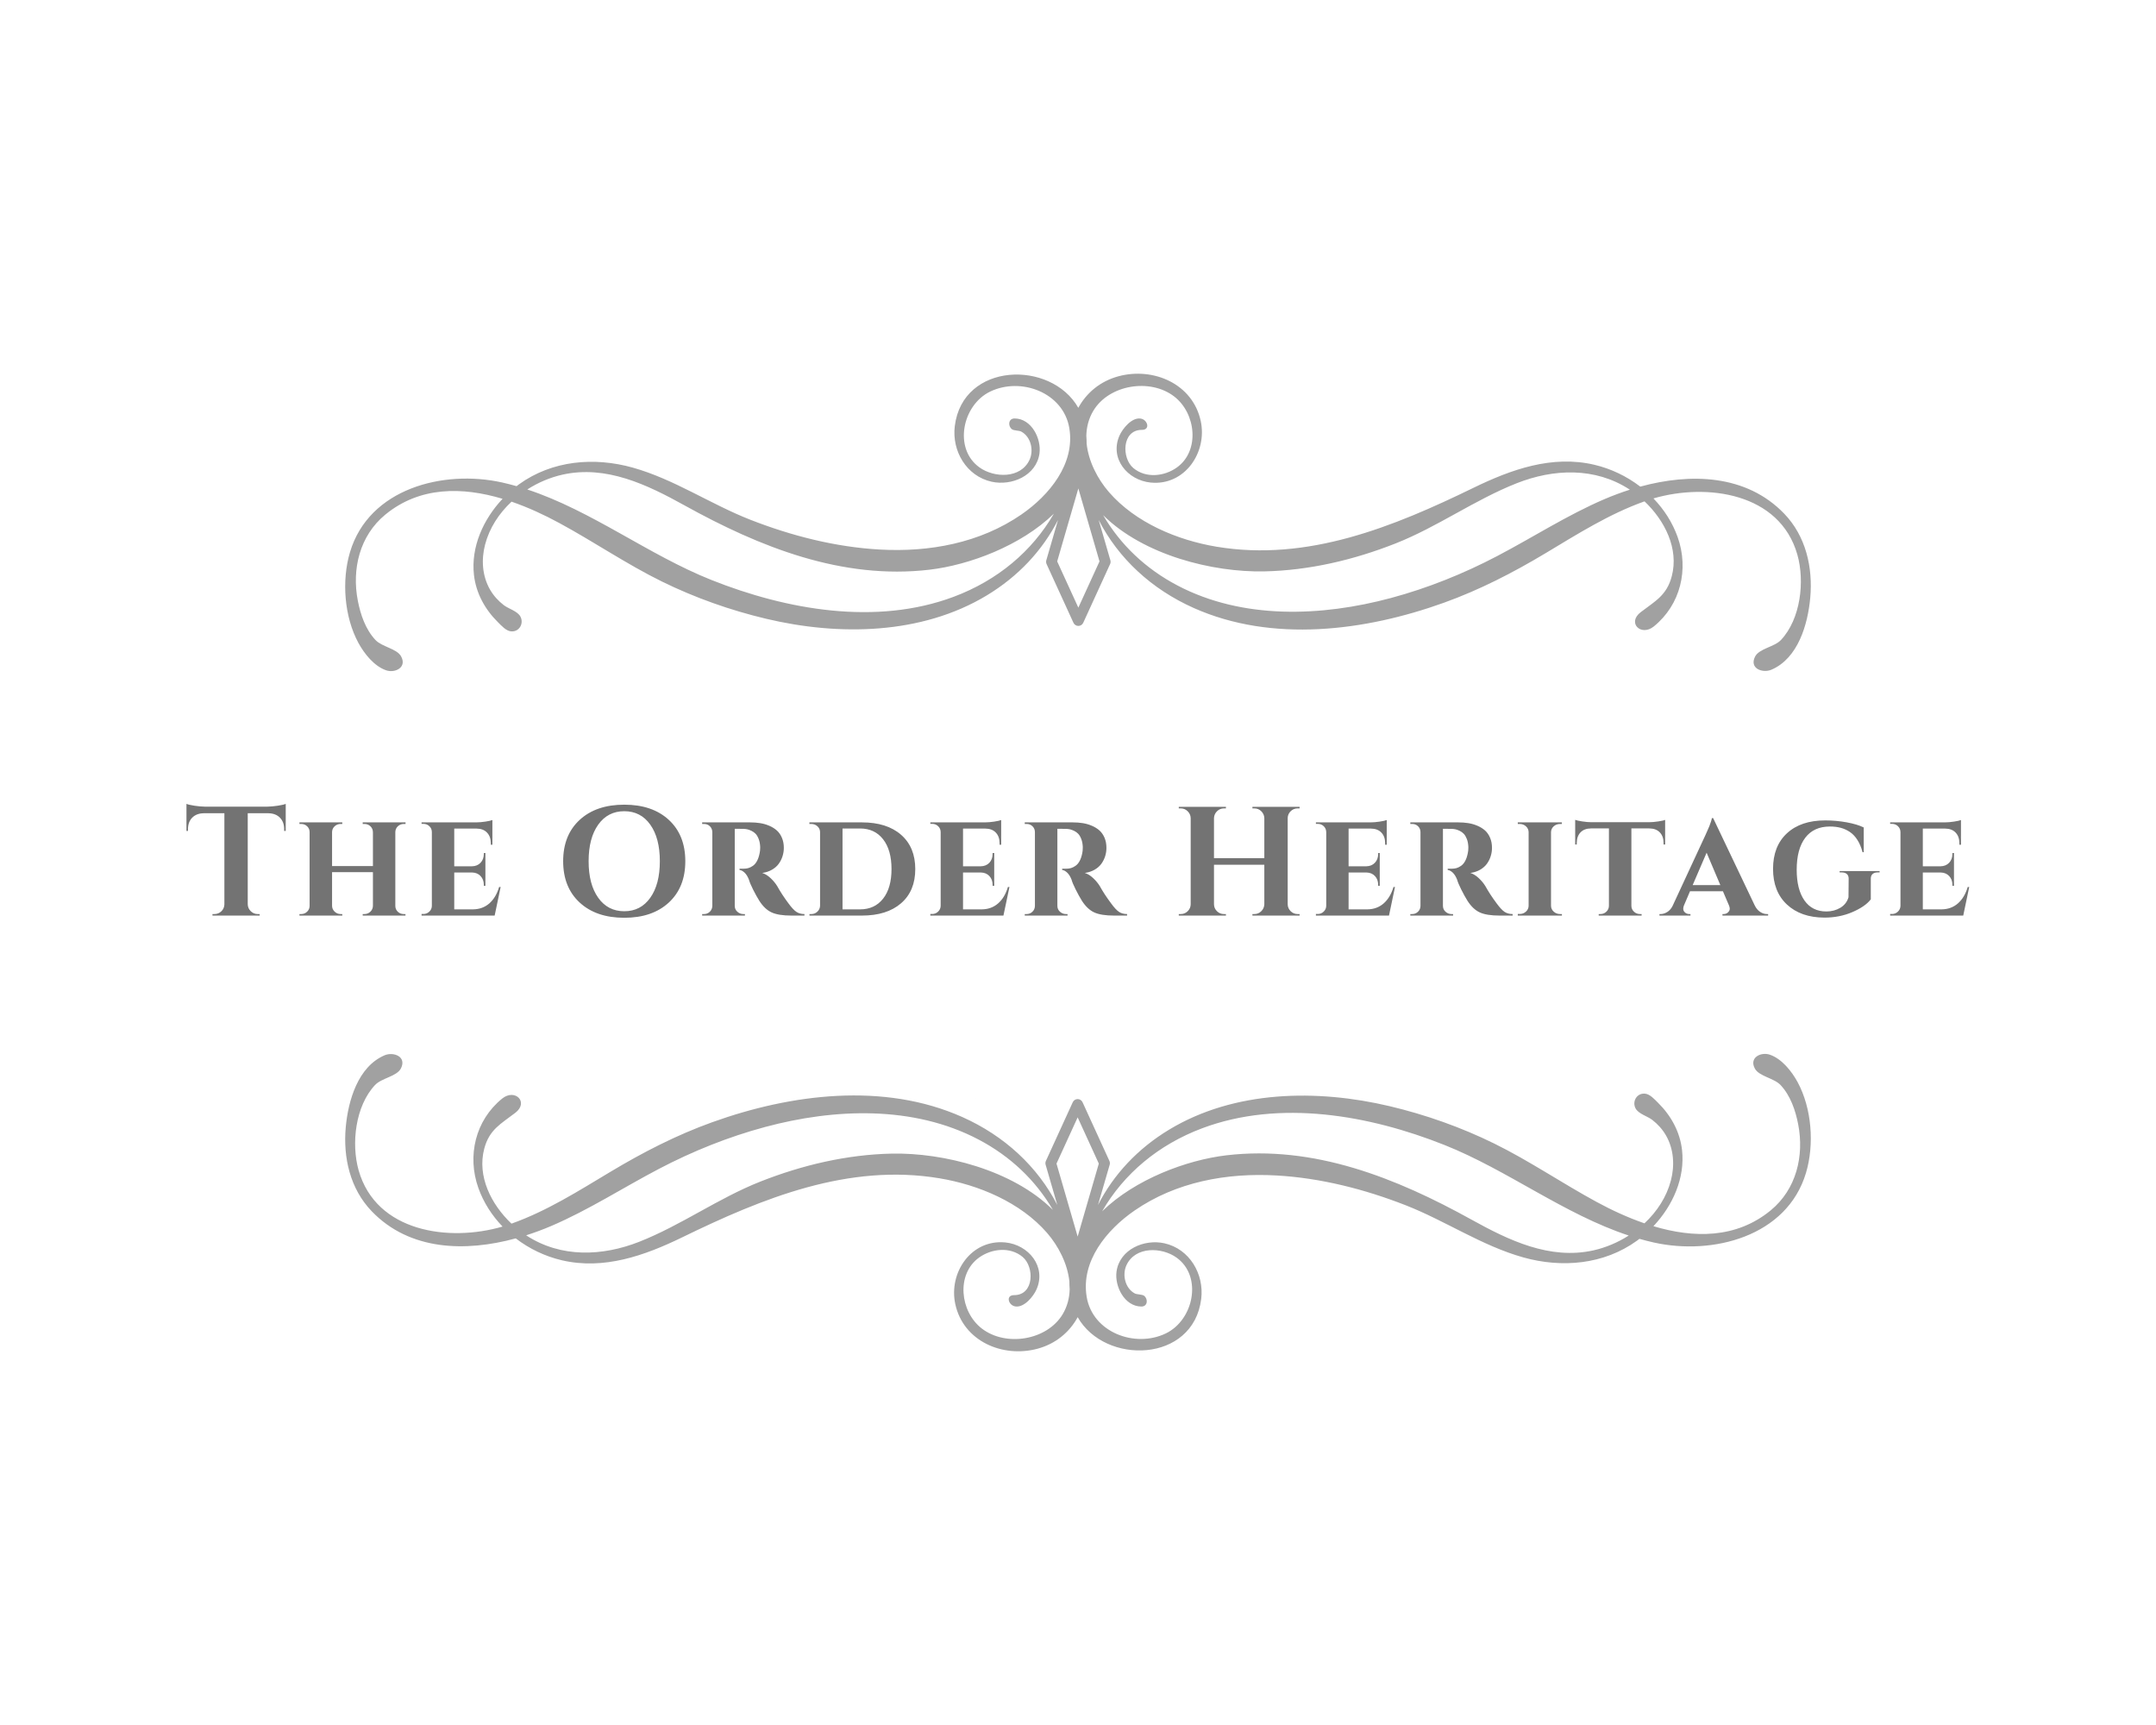 <svg xml:space="preserve" viewBox="0 0 1280 1024" height="1024" width="1280" version="1.1" xmlns:xlink="http://www.w3.org/1999/xlink" xmlns="http://www.w3.org/2000/svg">
<desc>Created with Fabric.js 5.3.0</desc>
<defs>
</defs>
<g id="background-logo" transform="matrix(1 0 0 1 640 512)">
<rect height="1024" width="1280" ry="0" rx="0" y="-512" x="-640" paint-order="stroke" style="stroke: none; stroke-width: 0; stroke-dasharray: none; stroke-linecap: butt; stroke-dashoffset: 0; stroke-linejoin: miter; stroke-miterlimit: 4; fill: rgb(255,255,255); fill-opacity: 0; fill-rule: nonzero; opacity: 1;"></rect>
</g>
<g id="logo-logo" transform="matrix(2.231 0 0 2.231 640 512)">
<g paint-order="stroke" style="">
		<g transform="matrix(4.466 0 0 -4.466 29.285 67.884)">
<path stroke-linecap="round" d="M 0 0 C 0.014 0 0.311 0.005 0 0" transform="translate(-0.071, -0.001)" paint-order="stroke" style="stroke: none; stroke-width: 1; stroke-dasharray: none; stroke-linecap: butt; stroke-dashoffset: 0; stroke-linejoin: miter; stroke-miterlimit: 4; fill: rgb(161,161,161); fill-rule: nonzero; opacity: 1;"></path>
</g>
		<g transform="matrix(2.698 0 0 -2.698 0 90.491)">
<path stroke-linecap="round" d="M 0 0 C -4.308 -0.963 -8.356 0.992 -12.031 3.028 C -19.438 7.132 -27.564 10.394 -36.218 9.372 C -40.138 8.908 -45.215 7.012 -48.465 3.851 C -46.323 7.558 -42.913 10.42 -38.601 12.039 C -30.936 14.918 -22.082 13.33 -14.693 10.388 C -8.455 7.904 -2.914 3.568 3.473 1.461 C 2.399 0.774 1.211 0.271 0 0 M -69.22 9.54 C -73.659 9.446 -78.055 8.408 -82.174 6.782 C -86.329 5.141 -89.971 2.483 -94.115 0.848 C -97.758 -0.589 -101.844 -0.751 -105.238 1.458 C -105.251 1.466 -105.263 1.476 -105.275 1.484 C -104.409 1.759 -103.567 2.075 -102.762 2.42 C -99.086 3.998 -95.721 6.18 -92.186 8.032 C -88.86 9.775 -85.336 11.192 -81.708 12.166 C -74.864 14.004 -67.105 14.308 -60.672 10.938 C -57.493 9.272 -55.012 6.884 -53.324 3.994 C -57.302 7.937 -64.126 9.647 -69.22 9.54 M -50.88 13.115 L -48.793 8.555 L -50.88 1.36 L -52.967 8.555 z M 20.124 16.602 C 19.55 17.656 18.575 18.897 17.383 19.299 C 16.51 19.593 15.309 19.006 15.926 17.908 C 16.351 17.154 17.804 16.989 18.448 16.304 C 19.427 15.262 19.919 13.809 20.187 12.432 C 20.794 9.309 20.003 6.018 17.475 3.941 C 14.059 1.136 9.86 1.199 5.91 2.382 C 7.808 4.395 9.046 7.133 8.731 9.898 C 8.528 11.687 7.645 13.292 6.372 14.546 C 6.029 14.884 5.563 15.428 5.043 15.457 C 4.242 15.501 3.796 14.659 4.149 13.997 C 4.44 13.453 5.32 13.232 5.789 12.87 C 6.335 12.448 6.801 11.937 7.146 11.337 C 7.924 9.986 8.022 8.371 7.631 6.884 C 7.202 5.251 6.257 3.815 5.026 2.665 C 3.371 3.233 1.774 3.979 0.315 4.77 C -3.098 6.619 -6.309 8.82 -9.796 10.535 C -13.065 12.142 -16.554 13.375 -20.098 14.216 C -27.253 15.912 -35.392 15.802 -41.844 11.912 C -44.953 10.037 -47.34 7.483 -48.875 4.469 L -47.72 8.448 C -47.685 8.57 -47.695 8.701 -47.747 8.817 L -50.398 14.609 C -50.485 14.797 -50.673 14.918 -50.88 14.918 C -51.088 14.918 -51.276 14.797 -51.362 14.609 L -54.013 8.817 C -54.066 8.701 -54.076 8.57 -54.04 8.448 L -52.888 4.475 C -54.832 8.259 -58.091 11.29 -62.261 13.15 C -70.008 16.604 -79.163 15.424 -86.913 12.64 C -90.449 11.37 -93.739 9.677 -96.957 7.749 C -100.104 5.864 -103.249 3.866 -106.724 2.634 C -108.723 4.529 -110.125 7.302 -109.411 10.019 C -108.911 11.927 -107.75 12.482 -106.341 13.568 C -104.983 14.614 -106.38 15.992 -107.644 14.967 C -110.287 12.824 -111.113 9.319 -109.993 6.161 C -109.481 4.719 -108.649 3.432 -107.603 2.345 C -112.897 0.8 -120.078 1.805 -121.801 7.9 C -122.544 10.531 -122.119 14.242 -120.182 16.304 C -119.528 17 -118.026 17.146 -117.624 17.95 C -117.035 19.128 -118.383 19.6 -119.233 19.239 C -121.881 18.112 -122.833 14.734 -123.069 12.15 C -123.342 9.154 -122.639 6.068 -120.503 3.85 C -116.748 -0.05 -111.234 -0.165 -106.303 1.18 C -104.97 0.157 -103.417 -0.587 -101.779 -0.974 C -97.617 -1.957 -93.573 -0.512 -89.865 1.293 C -81.97 5.136 -73.503 8.609 -64.508 7.106 C -60.649 6.462 -56.521 4.739 -53.901 1.724 C -52.783 0.437 -51.876 -1.313 -51.696 -3.072 C -51.698 -3.325 -51.688 -3.582 -51.667 -3.843 C -51.689 -4.692 -51.896 -5.528 -52.358 -6.299 C -53.906 -8.886 -57.981 -9.538 -60.348 -7.698 C -62.496 -6.029 -62.875 -2.347 -60.608 -0.715 C -59.37 0.176 -57.549 0.384 -56.31 -0.647 C -55.13 -1.63 -55.169 -4.41 -57.133 -4.416 C -58.013 -4.401 -57.72 -5.431 -57.02 -5.532 C -56.145 -5.659 -55.246 -4.541 -54.945 -3.868 C -53.932 -1.6 -55.728 0.555 -58.012 0.78 C -61.377 1.112 -63.624 -2.203 -62.949 -5.303 C -62.153 -8.965 -58.276 -10.626 -54.844 -9.704 C -53.054 -9.223 -51.682 -8.074 -50.877 -6.591 C -48.187 -11.328 -39.475 -11.113 -38.694 -4.79 C -38.39 -2.33 -39.847 0.147 -42.328 0.697 C -44.31 1.136 -46.728 0.105 -47.044 -2.075 C -47.256 -3.535 -46.261 -5.542 -44.583 -5.542 C -43.963 -5.532 -43.927 -4.803 -44.316 -4.488 C -44.513 -4.328 -45.023 -4.368 -45.249 -4.247 C -46.203 -3.734 -46.508 -2.402 -46.061 -1.452 C -45.182 0.417 -42.58 0.327 -41.126 -0.715 C -38.543 -2.565 -39.427 -6.873 -42.195 -8.198 C -45.238 -9.654 -49.396 -8.088 -49.987 -4.604 C -50.587 -1.063 -47.994 2.045 -45.274 3.922 C -41.171 6.753 -36.169 7.665 -31.258 7.384 C -26.904 7.135 -22.579 6.032 -18.527 4.447 C -14.593 2.907 -11.026 0.457 -6.937 -0.692 C -3.127 -1.762 1.02 -1.41 4.292 0.955 C 4.371 1.012 4.449 1.076 4.527 1.136 C 5.005 0.999 5.488 0.875 5.977 0.767 C 11.753 -0.51 19.084 1.359 20.958 7.642 C 21.796 10.45 21.53 14.017 20.124 16.602" transform="translate(50.846, -4.71)" paint-order="stroke" style="stroke: none; stroke-width: 1; stroke-dasharray: none; stroke-linecap: butt; stroke-dashoffset: 0; stroke-linejoin: miter; stroke-miterlimit: 4; fill: rgb(161,161,161); fill-rule: nonzero; opacity: 1;"></path>
</g>
		<g transform="matrix(4.466 0 0 -4.466 -27.375 62.855)">
<path stroke-linecap="round" d="M 0 0 C 0.014 0 -0.311 0.005 0 0" transform="translate(0.067, -0.001)" paint-order="stroke" style="stroke: none; stroke-width: 1; stroke-dasharray: none; stroke-linecap: butt; stroke-dashoffset: 0; stroke-linejoin: miter; stroke-miterlimit: 4; fill: rgb(161,161,161); fill-rule: nonzero; opacity: 1;"></path>
</g>
		<g transform="matrix(-2.698 0 0 2.698 0 -90.491)">
<path stroke-linecap="round" d="M 0 0 C -4.308 -0.963 -8.356 0.992 -12.031 3.028 C -19.438 7.132 -27.564 10.394 -36.218 9.372 C -40.138 8.908 -45.215 7.012 -48.465 3.851 C -46.323 7.558 -42.913 10.42 -38.601 12.039 C -30.936 14.918 -22.082 13.33 -14.693 10.388 C -8.455 7.904 -2.914 3.568 3.473 1.461 C 2.399 0.774 1.211 0.271 0 0 M -69.22 9.54 C -73.659 9.446 -78.055 8.408 -82.174 6.782 C -86.329 5.141 -89.971 2.483 -94.115 0.848 C -97.758 -0.589 -101.844 -0.751 -105.238 1.458 C -105.251 1.466 -105.263 1.476 -105.275 1.484 C -104.409 1.759 -103.567 2.075 -102.762 2.42 C -99.086 3.998 -95.721 6.18 -92.186 8.032 C -88.86 9.775 -85.336 11.192 -81.708 12.166 C -74.864 14.004 -67.105 14.308 -60.672 10.938 C -57.493 9.272 -55.012 6.884 -53.324 3.994 C -57.302 7.937 -64.126 9.647 -69.22 9.54 M -50.88 13.115 L -48.793 8.555 L -50.88 1.36 L -52.967 8.555 z M 20.124 16.602 C 19.55 17.656 18.575 18.897 17.383 19.299 C 16.51 19.593 15.309 19.006 15.926 17.908 C 16.351 17.154 17.804 16.989 18.448 16.304 C 19.427 15.262 19.919 13.809 20.187 12.432 C 20.794 9.309 20.003 6.018 17.475 3.941 C 14.059 1.136 9.86 1.199 5.91 2.382 C 7.808 4.395 9.046 7.133 8.731 9.898 C 8.528 11.687 7.645 13.292 6.372 14.546 C 6.029 14.884 5.563 15.428 5.043 15.457 C 4.242 15.501 3.796 14.659 4.149 13.997 C 4.44 13.453 5.32 13.232 5.789 12.87 C 6.335 12.448 6.801 11.937 7.146 11.337 C 7.924 9.986 8.022 8.371 7.631 6.884 C 7.202 5.251 6.257 3.815 5.026 2.665 C 3.371 3.233 1.774 3.979 0.315 4.77 C -3.098 6.619 -6.309 8.82 -9.796 10.535 C -13.065 12.142 -16.554 13.375 -20.098 14.216 C -27.253 15.912 -35.392 15.802 -41.844 11.912 C -44.953 10.037 -47.34 7.483 -48.875 4.469 L -47.72 8.448 C -47.685 8.57 -47.695 8.701 -47.747 8.817 L -50.398 14.609 C -50.485 14.797 -50.673 14.918 -50.88 14.918 C -51.088 14.918 -51.276 14.797 -51.362 14.609 L -54.013 8.817 C -54.066 8.701 -54.076 8.57 -54.04 8.448 L -52.888 4.475 C -54.832 8.259 -58.091 11.29 -62.261 13.15 C -70.008 16.604 -79.163 15.424 -86.913 12.64 C -90.449 11.37 -93.739 9.677 -96.957 7.749 C -100.104 5.864 -103.249 3.866 -106.724 2.634 C -108.723 4.529 -110.125 7.302 -109.411 10.019 C -108.911 11.927 -107.75 12.482 -106.341 13.568 C -104.983 14.614 -106.38 15.992 -107.644 14.967 C -110.287 12.824 -111.113 9.319 -109.993 6.161 C -109.481 4.719 -108.649 3.432 -107.603 2.345 C -112.897 0.8 -120.078 1.805 -121.801 7.9 C -122.544 10.531 -122.119 14.242 -120.182 16.304 C -119.528 17 -118.026 17.146 -117.624 17.95 C -117.035 19.128 -118.383 19.6 -119.233 19.239 C -121.881 18.112 -122.833 14.734 -123.069 12.15 C -123.342 9.154 -122.639 6.068 -120.503 3.85 C -116.748 -0.05 -111.234 -0.165 -106.303 1.18 C -104.97 0.157 -103.417 -0.587 -101.779 -0.974 C -97.617 -1.957 -93.573 -0.512 -89.865 1.293 C -81.97 5.136 -73.503 8.609 -64.508 7.106 C -60.649 6.462 -56.521 4.739 -53.901 1.724 C -52.783 0.437 -51.876 -1.313 -51.696 -3.072 C -51.698 -3.325 -51.688 -3.582 -51.667 -3.843 C -51.689 -4.692 -51.896 -5.528 -52.358 -6.299 C -53.906 -8.886 -57.981 -9.538 -60.348 -7.698 C -62.496 -6.029 -62.875 -2.347 -60.608 -0.715 C -59.37 0.176 -57.549 0.384 -56.31 -0.647 C -55.13 -1.63 -55.169 -4.41 -57.133 -4.416 C -58.013 -4.401 -57.72 -5.431 -57.02 -5.532 C -56.145 -5.659 -55.246 -4.541 -54.945 -3.868 C -53.932 -1.6 -55.728 0.555 -58.012 0.78 C -61.377 1.112 -63.624 -2.203 -62.949 -5.303 C -62.153 -8.965 -58.276 -10.626 -54.844 -9.704 C -53.054 -9.223 -51.682 -8.074 -50.877 -6.591 C -48.187 -11.328 -39.475 -11.113 -38.694 -4.79 C -38.39 -2.33 -39.847 0.147 -42.328 0.697 C -44.31 1.136 -46.728 0.105 -47.044 -2.075 C -47.256 -3.535 -46.261 -5.542 -44.583 -5.542 C -43.963 -5.532 -43.927 -4.803 -44.316 -4.488 C -44.513 -4.328 -45.023 -4.368 -45.249 -4.247 C -46.203 -3.734 -46.508 -2.402 -46.061 -1.452 C -45.182 0.417 -42.58 0.327 -41.126 -0.715 C -38.543 -2.565 -39.427 -6.873 -42.195 -8.198 C -45.238 -9.654 -49.396 -8.088 -49.987 -4.604 C -50.587 -1.063 -47.994 2.045 -45.274 3.922 C -41.171 6.753 -36.169 7.665 -31.258 7.384 C -26.904 7.135 -22.579 6.032 -18.527 4.447 C -14.593 2.907 -11.026 0.457 -6.937 -0.692 C -3.127 -1.762 1.02 -1.41 4.292 0.955 C 4.371 1.012 4.449 1.076 4.527 1.136 C 5.005 0.999 5.488 0.875 5.977 0.767 C 11.753 -0.51 19.084 1.359 20.958 7.642 C 21.796 10.45 21.53 14.017 20.124 16.602" transform="translate(50.846, -4.71)" paint-order="stroke" style="stroke: none; stroke-width: 1; stroke-dasharray: none; stroke-linecap: butt; stroke-dashoffset: 0; stroke-linejoin: miter; stroke-miterlimit: 4; fill: rgb(161,161,161); fill-rule: nonzero; opacity: 1;"></path>
</g>
</g>
</g>
<g id="text-logo" transform="matrix(1.921 0 0 1.921 639.906 511.003)">
<g paint-order="stroke" style="">
		<g id="text-logo-path-0" transform="matrix(1 0 0 1 0 0)">
<path stroke-linecap="round" d="M 1.15 -26.16 L 0.68 -26.16 L 0.68 -34.52 Q 1.38 -34.22 3.13 -33.95 Q 4.88 -33.68 6.35 -33.66 L 6.35 -33.66 L 25.66 -33.66 Q 27.14 -33.68 28.9 -33.95 Q 30.66 -34.22 31.36 -34.52 L 31.36 -34.52 L 31.36 -26.16 L 30.87 -26.16 L 30.87 -26.72 Q 30.87 -28.92 29.57 -30.25 Q 28.27 -31.57 26.06 -31.62 L 26.06 -31.62 L 19.62 -31.62 L 19.62 -3.47 Q 19.66 -2.23 20.55 -1.35 Q 21.45 -0.47 22.69 -0.47 L 22.69 -0.47 L 23.3 -0.47 L 23.32 0 L 8.72 0 L 8.72 -0.47 L 9.33 -0.47 Q 10.57 -0.47 11.46 -1.32 Q 12.35 -2.18 12.4 -3.42 L 12.4 -3.42 L 12.4 -31.62 L 5.95 -31.62 Q 3.75 -31.57 2.45 -30.25 Q 1.15 -28.92 1.15 -26.72 L 1.15 -26.72 L 1.15 -26.16 Z M 48.84 0 L 35.6 0 L 35.6 -0.47 L 36.14 -0.47 Q 37.22 -0.47 37.98 -1.21 Q 38.74 -1.95 38.74 -3.02 L 38.74 -3.02 L 38.74 -25.78 Q 38.74 -26.86 37.98 -27.59 Q 37.22 -28.31 36.14 -28.31 L 36.14 -28.31 L 35.6 -28.31 L 35.6 -28.8 L 48.84 -28.8 L 48.84 -28.31 L 48.33 -28.31 Q 47.25 -28.31 46.48 -27.6 Q 45.7 -26.88 45.68 -25.8 L 45.68 -25.8 L 45.68 -15.3 L 58.31 -15.3 L 58.31 -25.78 Q 58.29 -26.86 57.54 -27.59 Q 56.79 -28.31 55.69 -28.31 L 55.69 -28.31 L 55.15 -28.31 L 55.15 -28.8 L 68.39 -28.8 L 68.39 -28.31 L 67.85 -28.31 Q 66.75 -28.31 66 -27.59 Q 65.25 -26.86 65.23 -25.78 L 65.23 -25.78 L 65.23 -2.98 Q 65.25 -1.9 66 -1.18 Q 66.75 -0.47 67.83 -0.47 L 67.83 -0.47 L 68.37 -0.47 L 68.37 0 L 55.15 0 L 55.15 -0.47 L 55.69 -0.47 Q 56.77 -0.47 57.53 -1.21 Q 58.29 -1.95 58.31 -3.02 L 58.31 -3.02 L 58.31 -13.41 L 45.68 -13.41 L 45.68 -3.02 Q 45.7 -1.95 46.48 -1.21 Q 47.25 -0.47 48.33 -0.47 L 48.33 -0.47 L 48.84 -0.47 L 48.84 0 Z M 95.81 0 L 73.34 0 L 73.34 -0.49 L 73.92 -0.49 Q 74.98 -0.49 75.74 -1.22 Q 76.5 -1.95 76.52 -3 L 76.52 -3 L 76.52 -25.83 Q 76.5 -26.91 75.75 -27.62 Q 75 -28.34 73.92 -28.34 L 73.92 -28.34 L 73.34 -28.34 L 73.34 -28.8 L 90.24 -28.8 Q 91.52 -28.8 93.07 -29.04 Q 94.62 -29.27 95.23 -29.53 L 95.23 -29.53 L 95.23 -21.89 L 94.74 -21.89 L 94.74 -22.34 Q 94.74 -24.42 93.57 -25.64 Q 92.41 -26.86 90.35 -26.88 L 90.35 -26.88 L 83.44 -26.88 L 83.44 -15.23 L 88.9 -15.23 Q 90.56 -15.26 91.57 -16.32 Q 92.58 -17.39 92.58 -19.03 L 92.58 -19.03 L 92.58 -19.34 L 93.07 -19.34 L 93.07 -9.19 L 92.58 -9.19 L 92.58 -9.52 Q 92.58 -11.13 91.59 -12.2 Q 90.61 -13.27 88.97 -13.31 L 88.97 -13.31 L 83.44 -13.31 L 83.44 -1.92 L 89.23 -1.92 Q 92.2 -1.95 94.28 -3.76 Q 96.35 -5.58 97.31 -8.84 L 97.31 -8.84 L 97.78 -8.84 L 95.93 0 L 95.81 0 Z M 122.2 -4.03 Q 117.1 -8.74 117.1 -16.8 Q 117.1 -24.87 122.2 -29.57 Q 127.31 -34.27 135.99 -34.27 Q 144.66 -34.27 149.76 -29.57 Q 154.85 -24.87 154.85 -16.8 Q 154.85 -8.74 149.76 -4.03 Q 144.66 0.68 135.99 0.68 Q 127.31 0.68 122.2 -4.03 Z M 127.94 -28.1 Q 124.97 -23.95 124.97 -16.8 Q 124.97 -9.66 127.94 -5.5 Q 130.9 -1.34 135.99 -1.34 Q 141.07 -1.34 144.02 -5.5 Q 146.98 -9.66 146.98 -16.8 Q 146.98 -23.95 144.02 -28.1 Q 141.07 -32.25 135.99 -32.25 Q 130.9 -32.25 127.94 -28.1 Z M 173.28 0 L 160.06 0 L 160.06 -0.47 L 160.64 -0.47 Q 161.7 -0.47 162.44 -1.2 Q 163.17 -1.92 163.2 -2.98 L 163.2 -2.98 L 163.2 -25.83 Q 163.17 -26.88 162.45 -27.6 Q 161.72 -28.31 160.67 -28.31 L 160.67 -28.31 L 160.06 -28.31 L 160.06 -28.8 L 174.82 -28.8 Q 176.49 -28.8 177.96 -28.57 Q 179.44 -28.34 180.81 -27.75 Q 182.18 -27.16 183.15 -26.29 Q 184.13 -25.41 184.71 -24.04 Q 185.3 -22.66 185.3 -20.93 L 185.3 -20.93 Q 185.3 -19.62 184.91 -18.38 Q 184.53 -17.13 183.75 -16.04 Q 182.98 -14.95 181.65 -14.18 Q 180.33 -13.41 178.62 -13.17 L 178.62 -13.17 Q 179.93 -12.77 181.21 -11.57 Q 182.49 -10.36 183.26 -9.09 L 183.26 -9.09 Q 184.67 -6.54 186.75 -3.75 L 186.75 -3.75 Q 188.16 -1.83 189.18 -1.15 Q 190.2 -0.47 191.67 -0.47 L 191.67 -0.47 L 191.67 0 L 187.64 0 Q 183.68 0 181.54 -0.97 Q 179.39 -1.95 177.71 -4.59 L 177.71 -4.59 Q 176.79 -6.07 175.79 -8.05 Q 174.8 -10.03 174.49 -11.16 L 174.49 -11.16 Q 173.93 -12.56 173.15 -13.29 Q 172.36 -14.02 171.61 -14.09 L 171.61 -14.09 L 171.61 -14.48 L 172.83 -14.48 Q 173.67 -14.48 174.35 -14.68 Q 175.03 -14.88 175.75 -15.38 Q 176.46 -15.87 177 -16.85 Q 177.54 -17.84 177.82 -19.29 L 177.82 -19.29 Q 177.99 -20.02 177.99 -20.91 L 177.99 -20.91 Q 177.99 -21.09 177.99 -21.3 L 177.99 -21.3 Q 177.92 -22.66 177.52 -23.68 Q 177.12 -24.7 176.58 -25.27 Q 176.04 -25.83 175.31 -26.18 Q 174.59 -26.53 174.04 -26.65 Q 173.49 -26.77 172.88 -26.79 L 172.88 -26.79 Q 172.17 -26.81 171.24 -26.81 Q 170.3 -26.81 170.13 -26.81 L 170.13 -26.81 L 170.13 -3.02 Q 170.13 -1.9 170.94 -1.18 Q 171.75 -0.47 172.76 -0.47 L 172.76 -0.47 L 173.28 -0.47 L 173.28 0 Z M 193.76 -28.31 L 193.2 -28.31 L 193.2 -28.8 L 209.42 -28.8 Q 217.15 -28.8 221.53 -24.97 Q 225.92 -21.14 225.92 -14.37 Q 225.92 -7.59 221.53 -3.8 Q 217.15 0 209.42 0 L 209.42 0 L 193.22 0 L 193.22 -0.47 L 193.81 -0.47 Q 194.91 -0.47 195.69 -1.23 Q 196.48 -1.99 196.5 -3.07 L 196.5 -3.07 L 196.5 -25.83 Q 196.46 -26.91 195.67 -27.61 Q 194.89 -28.31 193.76 -28.31 L 193.76 -28.31 Z M 203.44 -26.91 L 203.44 -1.92 L 208.85 -1.92 Q 213.38 -1.92 215.98 -5.23 Q 218.58 -8.53 218.58 -14.37 L 218.58 -14.37 Q 218.58 -20.25 215.98 -23.58 Q 213.38 -26.91 208.85 -26.91 L 208.85 -26.91 L 203.44 -26.91 Z M 253.06 0 L 230.58 0 L 230.58 -0.49 L 231.17 -0.49 Q 232.22 -0.49 232.98 -1.22 Q 233.74 -1.95 233.77 -3 L 233.77 -3 L 233.77 -25.83 Q 233.74 -26.91 232.99 -27.62 Q 232.24 -28.34 231.17 -28.34 L 231.17 -28.34 L 230.58 -28.34 L 230.58 -28.8 L 247.48 -28.8 Q 248.77 -28.8 250.32 -29.04 Q 251.86 -29.27 252.47 -29.53 L 252.47 -29.53 L 252.47 -21.89 L 251.98 -21.89 L 251.98 -22.34 Q 251.98 -24.42 250.82 -25.64 Q 249.66 -26.86 247.6 -26.88 L 247.6 -26.88 L 240.68 -26.88 L 240.68 -15.23 L 246.14 -15.23 Q 247.81 -15.26 248.82 -16.32 Q 249.82 -17.39 249.82 -19.03 L 249.82 -19.03 L 249.82 -19.34 L 250.32 -19.34 L 250.32 -9.19 L 249.82 -9.19 L 249.82 -9.52 Q 249.82 -11.13 248.84 -12.2 Q 247.85 -13.27 246.21 -13.31 L 246.21 -13.31 L 240.68 -13.31 L 240.68 -1.92 L 246.47 -1.92 Q 249.45 -1.95 251.52 -3.76 Q 253.6 -5.58 254.56 -8.84 L 254.56 -8.84 L 255.03 -8.84 L 253.17 0 L 253.06 0 Z M 272.98 0 L 259.76 0 L 259.76 -0.47 L 260.35 -0.47 Q 261.4 -0.47 262.14 -1.2 Q 262.88 -1.92 262.9 -2.98 L 262.9 -2.98 L 262.9 -25.83 Q 262.88 -26.88 262.15 -27.6 Q 261.42 -28.31 260.37 -28.31 L 260.37 -28.31 L 259.76 -28.31 L 259.76 -28.8 L 274.53 -28.8 Q 276.19 -28.8 277.67 -28.57 Q 279.14 -28.34 280.51 -27.75 Q 281.89 -27.16 282.86 -26.29 Q 283.83 -25.41 284.42 -24.04 Q 285 -22.66 285 -20.93 L 285 -20.93 Q 285 -19.62 284.62 -18.38 Q 284.23 -17.13 283.46 -16.04 Q 282.68 -14.95 281.36 -14.18 Q 280.03 -13.41 278.32 -13.17 L 278.32 -13.17 Q 279.64 -12.77 280.91 -11.57 Q 282.19 -10.36 282.96 -9.09 L 282.96 -9.09 Q 284.37 -6.54 286.46 -3.75 L 286.46 -3.75 Q 287.86 -1.83 288.88 -1.15 Q 289.9 -0.47 291.38 -0.47 L 291.38 -0.47 L 291.38 0 L 287.35 0 Q 283.39 0 281.24 -0.97 Q 279.1 -1.95 277.41 -4.59 L 277.41 -4.59 Q 276.5 -6.07 275.5 -8.05 Q 274.5 -10.03 274.2 -11.16 L 274.2 -11.16 Q 273.64 -12.56 272.85 -13.29 Q 272.07 -14.02 271.32 -14.09 L 271.32 -14.09 L 271.32 -14.48 L 272.53 -14.48 Q 273.38 -14.48 274.06 -14.68 Q 274.74 -14.88 275.45 -15.38 Q 276.17 -15.87 276.71 -16.85 Q 277.25 -17.84 277.53 -19.29 L 277.53 -19.29 Q 277.69 -20.02 277.69 -20.91 L 277.69 -20.91 Q 277.69 -21.09 277.69 -21.3 L 277.69 -21.3 Q 277.62 -22.66 277.22 -23.68 Q 276.82 -24.7 276.28 -25.27 Q 275.75 -25.83 275.02 -26.18 Q 274.29 -26.53 273.74 -26.65 Q 273.19 -26.77 272.58 -26.79 L 272.58 -26.79 Q 271.88 -26.81 270.94 -26.81 Q 270 -26.81 269.84 -26.81 L 269.84 -26.81 L 269.84 -3.02 Q 269.84 -1.9 270.65 -1.18 Q 271.46 -0.47 272.46 -0.47 L 272.46 -0.47 L 272.98 -0.47 L 272.98 0 Z M 321.94 0 L 307.36 0 L 307.36 -0.47 L 307.97 -0.47 Q 309.24 -0.47 310.13 -1.36 Q 311.02 -2.25 311.04 -3.49 L 311.04 -3.49 L 311.04 -30.12 Q 311 -31.36 310.11 -32.24 Q 309.21 -33.12 307.97 -33.12 L 307.97 -33.12 L 307.36 -33.12 L 307.36 -33.61 L 321.94 -33.61 L 321.92 -33.12 L 321.31 -33.12 Q 320.07 -33.12 319.18 -32.24 Q 318.29 -31.36 318.24 -30.12 L 318.24 -30.12 L 318.24 -17.74 L 333.8 -17.74 L 333.8 -30.12 Q 333.75 -31.36 332.86 -32.24 Q 331.97 -33.12 330.73 -33.12 L 330.73 -33.12 L 330.12 -33.12 L 330.12 -33.61 L 344.7 -33.61 L 344.7 -33.12 L 344.09 -33.12 Q 342.82 -33.12 341.93 -32.24 Q 341.04 -31.36 341.02 -30.12 L 341.02 -30.12 L 341.02 -3.49 Q 341.04 -2.25 341.93 -1.36 Q 342.82 -0.47 344.09 -0.47 L 344.09 -0.47 L 344.7 -0.47 L 344.7 0 L 330.12 0 L 330.12 -0.47 L 330.73 -0.47 Q 331.97 -0.47 332.86 -1.35 Q 333.75 -2.23 333.8 -3.47 L 333.8 -3.47 L 333.8 -15.7 L 318.24 -15.7 L 318.24 -3.49 Q 318.26 -2.25 319.15 -1.36 Q 320.04 -0.47 321.31 -0.47 L 321.31 -0.47 L 321.92 -0.47 L 321.94 0 Z M 372.22 0 L 349.74 0 L 349.74 -0.49 L 350.32 -0.49 Q 351.38 -0.49 352.14 -1.22 Q 352.9 -1.95 352.93 -3 L 352.93 -3 L 352.93 -25.83 Q 352.9 -26.91 352.15 -27.62 Q 351.4 -28.34 350.32 -28.34 L 350.32 -28.34 L 349.74 -28.34 L 349.74 -28.8 L 366.64 -28.8 Q 367.93 -28.8 369.47 -29.04 Q 371.02 -29.27 371.63 -29.53 L 371.63 -29.53 L 371.63 -21.89 L 371.14 -21.89 L 371.14 -22.34 Q 371.14 -24.42 369.98 -25.64 Q 368.82 -26.86 366.75 -26.88 L 366.75 -26.88 L 359.84 -26.88 L 359.84 -15.23 L 365.3 -15.23 Q 366.97 -15.26 367.97 -16.32 Q 368.98 -17.39 368.98 -19.03 L 368.98 -19.03 L 368.98 -19.34 L 369.47 -19.34 L 369.47 -9.19 L 368.98 -9.19 L 368.98 -9.52 Q 368.98 -11.13 368 -12.2 Q 367.01 -13.27 365.37 -13.31 L 365.37 -13.31 L 359.84 -13.31 L 359.84 -1.92 L 365.63 -1.92 Q 368.61 -1.95 370.68 -3.76 Q 372.75 -5.58 373.72 -8.84 L 373.72 -8.84 L 374.18 -8.84 L 372.33 0 L 372.22 0 Z M 392.14 0 L 378.92 0 L 378.92 -0.47 L 379.5 -0.47 Q 380.56 -0.47 381.3 -1.2 Q 382.04 -1.92 382.06 -2.98 L 382.06 -2.98 L 382.06 -25.83 Q 382.04 -26.88 381.31 -27.6 Q 380.58 -28.31 379.53 -28.31 L 379.53 -28.31 L 378.92 -28.31 L 378.92 -28.8 L 393.68 -28.8 Q 395.35 -28.8 396.82 -28.57 Q 398.3 -28.34 399.67 -27.75 Q 401.04 -27.16 402.02 -26.29 Q 402.99 -25.41 403.57 -24.04 Q 404.16 -22.66 404.16 -20.93 L 404.16 -20.93 Q 404.16 -19.62 403.77 -18.38 Q 403.39 -17.13 402.61 -16.04 Q 401.84 -14.95 400.52 -14.18 Q 399.19 -13.41 397.48 -13.17 L 397.48 -13.17 Q 398.79 -12.77 400.07 -11.57 Q 401.35 -10.36 402.12 -9.09 L 402.12 -9.09 Q 403.53 -6.54 405.61 -3.75 L 405.61 -3.75 Q 407.02 -1.83 408.04 -1.15 Q 409.06 -0.47 410.54 -0.47 L 410.54 -0.47 L 410.54 0 L 406.5 0 Q 402.54 0 400.4 -0.97 Q 398.25 -1.95 396.57 -4.59 L 396.57 -4.59 Q 395.65 -6.07 394.66 -8.05 Q 393.66 -10.03 393.36 -11.16 L 393.36 -11.16 Q 392.79 -12.56 392.01 -13.29 Q 391.22 -14.02 390.47 -14.09 L 390.47 -14.09 L 390.47 -14.48 L 391.69 -14.48 Q 392.54 -14.48 393.22 -14.68 Q 393.9 -14.88 394.61 -15.38 Q 395.32 -15.87 395.86 -16.85 Q 396.4 -17.84 396.68 -19.29 L 396.68 -19.29 Q 396.85 -20.02 396.85 -20.91 L 396.85 -20.91 Q 396.85 -21.09 396.85 -21.3 L 396.85 -21.3 Q 396.78 -22.66 396.38 -23.68 Q 395.98 -24.7 395.44 -25.27 Q 394.9 -25.83 394.18 -26.18 Q 393.45 -26.53 392.9 -26.65 Q 392.35 -26.77 391.74 -26.79 L 391.74 -26.79 Q 391.04 -26.81 390.1 -26.81 Q 389.16 -26.81 389 -26.81 L 389 -26.81 L 389 -3.02 Q 389 -1.9 389.81 -1.18 Q 390.61 -0.47 391.62 -0.47 L 391.62 -0.47 L 392.14 -0.47 L 392.14 0 Z M 425.77 0 L 412.13 0 L 412.13 -0.49 L 412.72 -0.49 Q 413.84 -0.49 414.65 -1.22 Q 415.46 -1.95 415.48 -3.02 L 415.48 -3.02 L 415.48 -25.78 Q 415.46 -26.86 414.65 -27.59 Q 413.84 -28.31 412.72 -28.31 L 412.72 -28.31 L 412.13 -28.31 L 412.13 -28.8 L 425.75 -28.8 L 425.75 -28.31 L 425.21 -28.31 Q 424.06 -28.31 423.25 -27.6 Q 422.44 -26.88 422.4 -25.8 L 422.4 -25.8 L 422.4 -3.02 Q 422.42 -1.95 423.24 -1.21 Q 424.06 -0.47 425.21 -0.47 L 425.21 -0.47 L 425.77 -0.47 L 425.77 0 Z M 430.36 -21.96 L 429.87 -21.96 L 429.87 -29.58 Q 430.53 -29.32 432.09 -29.09 Q 433.65 -28.85 434.91 -28.85 L 434.91 -28.85 L 452.63 -28.85 Q 453.94 -28.85 455.57 -29.1 Q 457.2 -29.34 457.67 -29.58 L 457.67 -29.58 L 457.67 -21.96 L 457.18 -21.96 L 457.18 -22.41 Q 457.2 -24.47 456.04 -25.69 Q 454.88 -26.91 452.79 -26.93 L 452.79 -26.93 L 447.24 -26.93 L 447.24 -2.98 Q 447.26 -1.92 448.04 -1.2 Q 448.81 -0.47 449.89 -0.47 L 449.89 -0.47 L 450.4 -0.47 L 450.4 0 L 437.14 0 L 437.14 -0.47 L 437.65 -0.47 Q 438.76 -0.47 439.52 -1.21 Q 440.28 -1.95 440.3 -3.02 L 440.3 -3.02 L 440.3 -26.93 L 434.75 -26.93 Q 432.66 -26.91 431.51 -25.7 Q 430.36 -24.49 430.36 -22.41 L 430.36 -22.41 L 430.36 -21.96 Z M 465.5 0 L 455.91 0 L 455.91 -0.47 L 456.29 -0.47 Q 457.29 -0.47 458.31 -1.09 Q 459.33 -1.71 459.97 -2.98 L 459.97 -2.98 L 469.86 -24.3 Q 469.9 -24.4 470.2 -25.04 Q 470.49 -25.69 470.76 -26.3 Q 471.03 -26.91 471.35 -27.67 Q 471.66 -28.43 471.86 -29.09 Q 472.06 -29.74 472.11 -30.12 L 472.11 -30.12 L 472.51 -30.12 L 485.35 -3.16 Q 486.01 -1.8 487.03 -1.14 Q 488.04 -0.47 489.12 -0.47 L 489.12 -0.47 L 489.5 -0.47 L 489.5 0 L 475.39 0 L 475.39 -0.47 L 475.76 -0.47 Q 476.72 -0.47 477.31 -1.22 L 477.31 -1.22 Q 477.64 -1.62 477.64 -2.13 L 477.64 -2.13 Q 477.64 -2.58 477.4 -3.14 L 477.4 -3.14 L 475.53 -7.52 L 465.36 -7.52 L 463.46 -3.07 Q 463.27 -2.55 463.27 -2.13 L 463.27 -2.13 Q 463.27 -1.55 463.6 -1.17 L 463.6 -1.17 Q 464.19 -0.47 465.12 -0.47 L 465.12 -0.47 L 465.5 -0.47 L 465.5 0 Z M 470.49 -19.43 L 466.18 -9.42 L 474.73 -9.42 L 470.49 -19.43 Z M 495.31 -3.42 Q 491.02 -7.43 491.02 -14.44 Q 491.02 -21.45 495.32 -25.43 Q 499.62 -29.41 507.15 -29.41 L 507.15 -29.41 Q 510.47 -29.41 513.76 -28.82 Q 517.04 -28.22 519.05 -27.23 L 519.05 -27.23 L 519.05 -19.59 L 518.68 -19.59 Q 518.09 -21.82 517.08 -23.39 Q 516.08 -24.96 514.74 -25.85 Q 513.4 -26.74 511.9 -27.13 Q 510.4 -27.52 508.6 -27.52 L 508.6 -27.52 Q 503.61 -27.52 500.97 -24.04 Q 498.33 -20.55 498.33 -14.16 L 498.33 -14.16 Q 498.33 -8.11 500.71 -4.69 Q 503.09 -1.27 507.5 -1.27 L 507.5 -1.27 Q 509.89 -1.27 511.8 -2.4 Q 513.71 -3.54 514.34 -5.65 L 514.34 -5.65 L 514.39 -11.44 Q 514.39 -12.35 513.83 -12.84 Q 513.26 -13.34 512.28 -13.34 L 512.28 -13.34 L 511.6 -13.34 L 511.6 -13.76 L 523.95 -13.76 L 523.95 -13.34 L 523.34 -13.34 Q 522.33 -13.34 521.78 -12.84 Q 521.23 -12.35 521.23 -11.44 L 521.23 -11.44 L 521.23 -5.02 Q 519.55 -2.81 515.57 -1.09 Q 511.6 0.63 506.87 0.63 L 506.87 0.63 Q 499.6 0.59 495.31 -3.42 Z M 549.69 0 L 527.21 0 L 527.21 -0.49 L 527.8 -0.49 Q 528.85 -0.49 529.61 -1.22 Q 530.37 -1.95 530.4 -3 L 530.4 -3 L 530.4 -25.83 Q 530.37 -26.91 529.62 -27.62 Q 528.87 -28.34 527.8 -28.34 L 527.8 -28.34 L 527.21 -28.34 L 527.21 -28.8 L 544.11 -28.8 Q 545.4 -28.8 546.94 -29.04 Q 548.49 -29.27 549.1 -29.53 L 549.1 -29.53 L 549.1 -21.89 L 548.61 -21.89 L 548.61 -22.34 Q 548.61 -24.42 547.45 -25.64 Q 546.29 -26.86 544.23 -26.88 L 544.23 -26.88 L 537.31 -26.88 L 537.31 -15.23 L 542.77 -15.23 Q 544.44 -15.26 545.44 -16.32 Q 546.45 -17.39 546.45 -19.03 L 546.45 -19.03 L 546.45 -19.34 L 546.94 -19.34 L 546.94 -9.19 L 546.45 -9.19 L 546.45 -9.52 Q 546.45 -11.13 545.47 -12.2 Q 544.48 -13.27 542.84 -13.31 L 542.84 -13.31 L 537.31 -13.31 L 537.31 -1.92 L 543.1 -1.92 Q 546.08 -1.95 548.15 -3.76 Q 550.23 -5.58 551.19 -8.84 L 551.19 -8.84 L 551.65 -8.84 L 549.8 0 L 549.69 0 Z" transform="translate(-276.165, 16.92)" paint-order="stroke" style="stroke: rgb(255,255,255); stroke-width: 0; stroke-dasharray: none; stroke-linecap: butt; stroke-dashoffset: 0; stroke-linejoin: miter; stroke-miterlimit: 4; fill: rgb(115,115,115); fill-rule: nonzero; opacity: 1;"></path>
</g>
</g>
</g>
</svg>